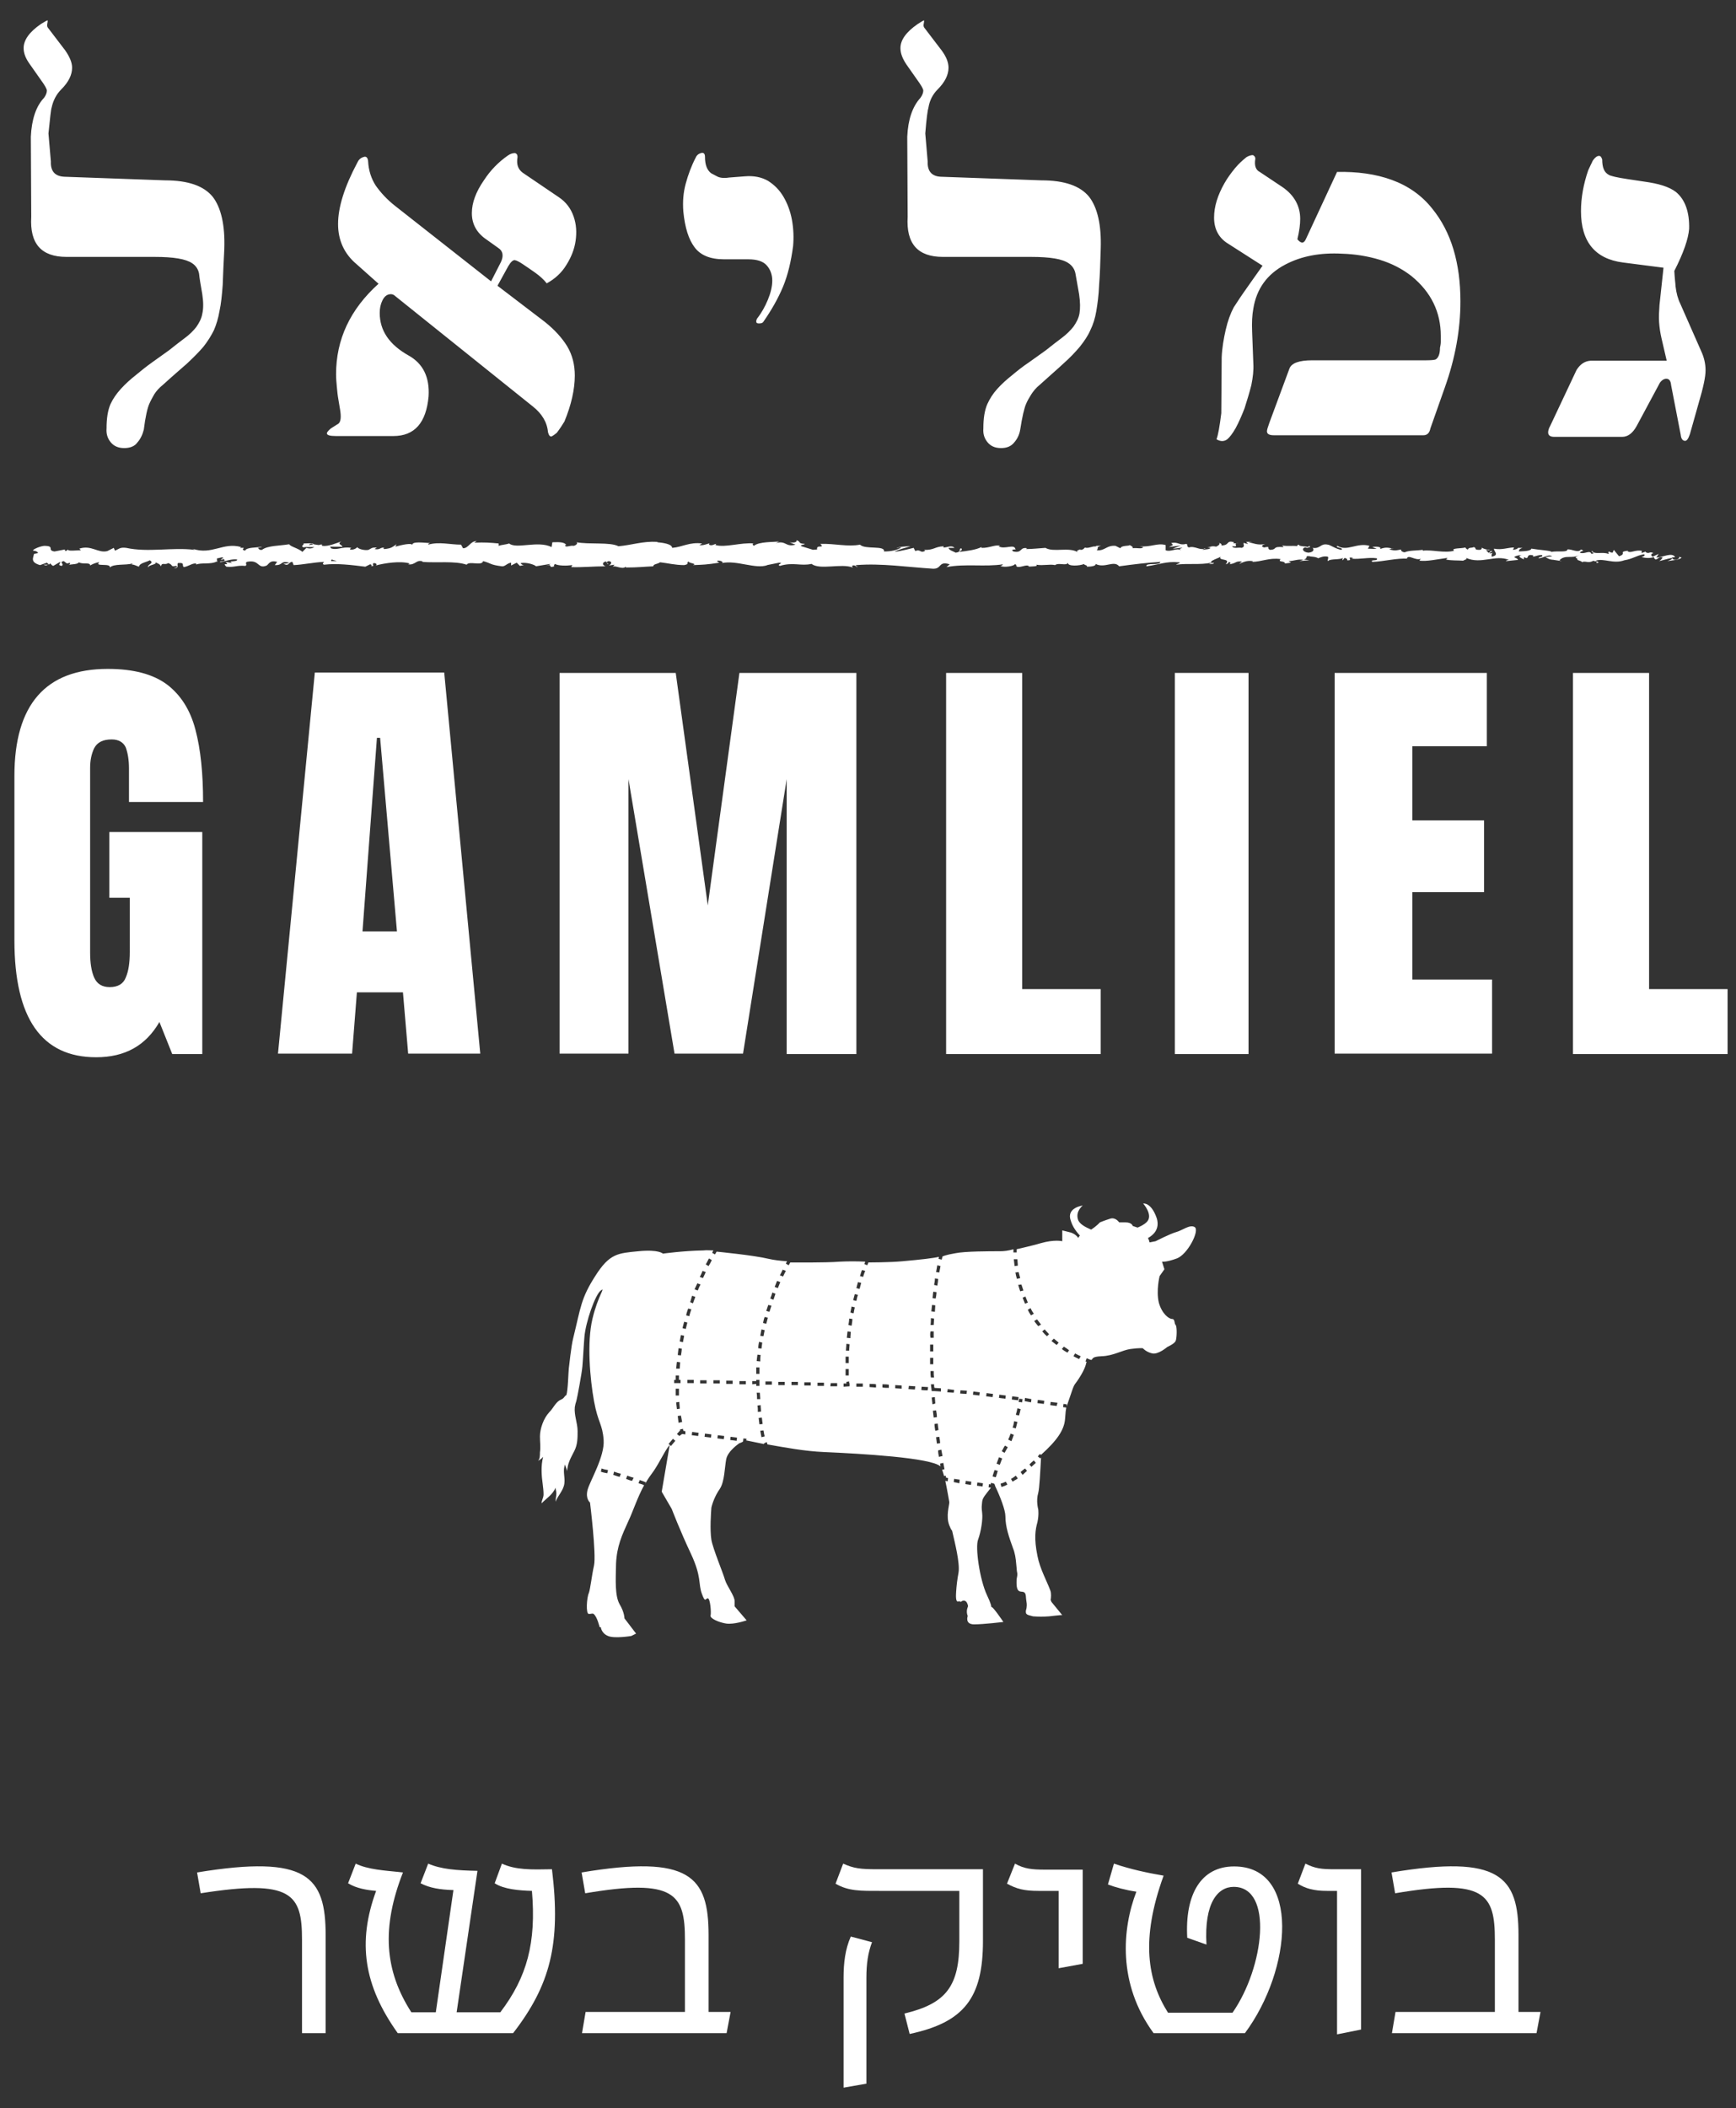 <?xml version="1.0" encoding="utf-8"?>
<!-- Generator: Adobe Illustrator 23.1.0, SVG Export Plug-In . SVG Version: 6.00 Build 0)  -->
<svg version="1.1" id="Layer_1" xmlns="http://www.w3.org/2000/svg" xmlns:xlink="http://www.w3.org/1999/xlink" x="0px" y="0px"
	 width="4.334px" height="5.26px" viewBox="0 0 4.334 5.26" style="enable-background:new 0 0 4.334 5.26;" xml:space="preserve">
<rect x="0" y="0" width="4.334" height="5.26" fill="#333333" stroke="none"/>
<title>logo</title>
<desc>Created with Sketch.</desc>
<g>
	<defs>
		<rect id="SVGID_1_" x="360.25" y="-275.879" width="375" height="375"/>
	</defs>
	<clipPath id="SVGID_2_">
		<use xlink:href="#SVGID_1_"  style="overflow:visible;"/>
	</clipPath>
</g>
<g>
	<g>
		<g>
			<g>
			</g>
		</g>
		<g>
			<path style="fill:#FFFFFF;" d="M0.813,4.829v0.244H0.754V4.84c0-0.114-0.025-0.152-0.253-0.116L0.492,4.672
				C0.767,4.627,0.813,4.682,0.813,4.829z"/>
			<path style="fill:#FFFFFF;" d="M1.281,5.073H0.993C0.908,4.954,0.892,4.846,0.939,4.718C0.916,4.716,0.89,4.712,0.869,4.699
				L0.888,4.65c0.031,0.015,0.071,0.017,0.118,0.022C0.952,4.81,0.96,4.917,1.027,5.021h0.061l0.044-0.305
				C1.099,4.715,1.073,4.711,1.05,4.699L1.069,4.65C1.101,4.664,1.14,4.667,1.192,4.668L1.14,5.021h0.109
				c0.067-0.088,0.09-0.174,0.079-0.303C1.295,4.717,1.258,4.714,1.235,4.699L1.253,4.65c0.035,0.016,0.073,0.015,0.125,0.014
				C1.401,4.851,1.373,4.954,1.281,5.073z"/>
			<path style="fill:#FFFFFF;" d="M1.824,5.02l-0.01,0.053H1.453L1.462,5.02h0.248V4.84c0-0.114-0.025-0.154-0.249-0.116
				L1.452,4.672c0.27-0.045,0.317,0.01,0.317,0.156V5.02H1.824z"/>
			<path style="fill:#FFFFFF;" d="M2.258,5.024c0.105-0.025,0.137-0.069,0.137-0.18V4.718H2.196c-0.046,0-0.078,0.001-0.11-0.018
				l0.019-0.05c0.027,0.012,0.042,0.014,0.086,0.014h0.263v0.179c0,0.142-0.047,0.203-0.183,0.232L2.258,5.024z M2.106,4.935
				c0-0.037,0.004-0.071,0.018-0.103l0.053,0.014c-0.01,0.027-0.014,0.053-0.014,0.089v0.264l-0.057,0.01V4.935z"/>
			<path style="fill:#FFFFFF;" d="M2.643,4.718h-0.05c-0.037,0-0.055-0.005-0.079-0.018L2.534,4.65
				C2.557,4.663,2.576,4.665,2.61,4.665h0.093v0.235L2.643,4.911V4.718z"/>
			<path style="fill:#FFFFFF;" d="M3.108,5.073H2.88C2.789,4.949,2.802,4.811,2.837,4.72C2.81,4.716,2.784,4.709,2.766,4.702
				L2.781,4.65C2.822,4.664,2.864,4.673,2.905,4.68c-0.058,0.16-0.04,0.261,0.011,0.342h0.161c0.079-0.113,0.103-0.314,0.003-0.314
				c-0.04,0-0.074,0.04-0.068,0.144L2.964,4.835C2.958,4.727,2.998,4.657,3.081,4.657C3.247,4.657,3.226,4.914,3.108,5.073z"/>
			<path style="fill:#FFFFFF;" d="M3.338,4.718H3.313c-0.033,0-0.054-0.006-0.073-0.018L3.259,4.65
				c0.024,0.012,0.039,0.014,0.073,0.014h0.066v0.4L3.338,5.076V4.718z"/>
			<path style="fill:#FFFFFF;" d="M3.846,5.02l-0.01,0.053H3.475L3.484,5.02h0.248V4.84c0-0.114-0.025-0.154-0.249-0.116
				L3.474,4.672c0.27-0.045,0.317,0.01,0.317,0.156V5.02H3.846z"/>
		</g>
		<g>
			<g>
				<path style="fill:#FFFFFF;" d="M0.24,2.638c-0.136,0-0.204-0.097-0.204-0.292v-0.41c0-0.178,0.078-0.267,0.233-0.267
					c0.064,0,0.113,0.013,0.148,0.039c0.034,0.026,0.058,0.063,0.071,0.113c0.013,0.049,0.019,0.109,0.019,0.18H0.322V1.917
					c0-0.021-0.003-0.038-0.008-0.052C0.308,1.852,0.296,1.845,0.279,1.845c-0.022,0-0.036,0.007-0.044,0.022
					C0.228,1.882,0.225,1.898,0.225,1.916v0.461c0,0.025,0.003,0.046,0.01,0.062c0.007,0.016,0.02,0.024,0.039,0.024
					c0.02,0,0.034-0.008,0.04-0.024c0.007-0.016,0.01-0.037,0.01-0.064V2.24H0.273V2.076h0.232v0.554H0.43l-0.032-0.08
					C0.364,2.609,0.312,2.638,0.24,2.638z"/>
				<path style="fill:#FFFFFF;" d="M0.694,2.629l0.092-0.951h0.323l0.09,0.951h-0.18L1.006,2.476H0.891L0.879,2.629H0.694z
					 M0.905,2.324h0.086L0.949,1.841H0.941L0.905,2.324z"/>
				<path style="fill:#FFFFFF;" d="M1.397,2.629V1.679h0.29l0.08,0.58l0.079-0.58h0.292v0.951H1.964V1.944L1.855,2.629H1.684
					L1.569,1.944v0.685H1.397z"/>
				<path style="fill:#FFFFFF;" d="M2.362,2.629V1.679h0.19v0.789h0.196v0.162H2.362z"/>
				<path style="fill:#FFFFFF;" d="M2.933,2.629V1.679h0.184v0.951H2.933z"/>
				<path style="fill:#FFFFFF;" d="M3.332,2.629V1.679h0.38v0.183H3.526v0.185h0.179v0.179H3.526v0.218h0.199v0.185H3.332z"/>
				<path style="fill:#FFFFFF;" d="M3.927,2.629V1.679h0.19v0.789h0.196v0.162H3.927z"/>
			</g>
		</g>
		<g>
			<path style="fill:#FFFFFF;" d="M0.412,0.45c0.058,0,0.097,0.014,0.119,0.041c0.021,0.027,0.031,0.071,0.029,0.13
				C0.558,0.656,0.557,0.686,0.556,0.711C0.554,0.737,0.552,0.758,0.548,0.776C0.545,0.794,0.54,0.81,0.534,0.824
				C0.527,0.838,0.519,0.851,0.508,0.865C0.497,0.878,0.483,0.892,0.467,0.907C0.45,0.922,0.43,0.939,0.407,0.96
				C0.397,0.968,0.39,0.976,0.385,0.984C0.38,0.993,0.376,1,0.373,1.007C0.368,1.018,0.363,1.04,0.359,1.072
				C0.356,1.084,0.351,1.095,0.343,1.104C0.336,1.114,0.324,1.118,0.31,1.118c-0.015,0-0.026-0.005-0.034-0.015
				c-0.008-0.01-0.011-0.021-0.01-0.034c0-0.025,0.003-0.045,0.01-0.061C0.282,0.995,0.291,0.982,0.302,0.97
				c0.011-0.012,0.023-0.023,0.037-0.034C0.352,0.925,0.366,0.914,0.38,0.904c0.014-0.01,0.028-0.02,0.042-0.03
				c0.015-0.012,0.028-0.022,0.04-0.031C0.473,0.835,0.483,0.825,0.49,0.816c0.007-0.01,0.013-0.021,0.015-0.033
				C0.508,0.77,0.508,0.754,0.505,0.734C0.501,0.711,0.498,0.694,0.497,0.683c-0.002-0.011-0.008-0.02-0.017-0.026
				C0.464,0.646,0.433,0.641,0.386,0.641h-0.22c-0.063,0-0.092-0.033-0.088-0.1l-0.001-0.2C0.079,0.298,0.09,0.265,0.11,0.244
				c0.005-0.007,0.007-0.013,0.007-0.018c0-0.004-0.005-0.013-0.016-0.028L0.075,0.161C0.064,0.146,0.059,0.133,0.059,0.12
				c0-0.02,0.014-0.04,0.043-0.06c0.01-0.006,0.015-0.009,0.016-0.009h0.001c0,0.002,0,0.005-0.001,0.009
				c-0.001,0.004,0,0.008,0.003,0.011l0.042,0.055C0.174,0.142,0.18,0.156,0.18,0.169c0,0.018-0.009,0.036-0.027,0.054
				C0.141,0.235,0.133,0.25,0.129,0.268C0.127,0.274,0.125,0.295,0.121,0.333l0.006,0.07C0.126,0.427,0.137,0.44,0.161,0.441
				L0.412,0.45z M1.305,0.659C1.296,0.653,1.29,0.65,1.285,0.649c-0.005,0-0.01,0.005-0.016,0.015L1.242,0.713l0.118,0.09
				c0.025,0.02,0.043,0.04,0.056,0.061C1.429,0.886,1.435,0.91,1.435,0.937c0,0.035-0.009,0.074-0.026,0.115
				C1.408,1.053,1.406,1.057,1.402,1.063C1.398,1.069,1.394,1.075,1.39,1.08C1.385,1.084,1.381,1.087,1.377,1.089
				C1.373,1.09,1.37,1.086,1.368,1.078C1.366,1.054,1.353,1.032,1.33,1.014L0.987,0.739C0.984,0.736,0.98,0.734,0.976,0.734
				c-0.009,0-0.016,0.005-0.021,0.015c-0.005,0.01-0.007,0.02-0.007,0.032c0,0.044,0.024,0.079,0.072,0.106
				c0.036,0.02,0.053,0.054,0.05,0.102C1.064,1.055,1.035,1.088,0.982,1.088H0.839c-0.015,0-0.023-0.002-0.023-0.007
				c0-0.002,0.003-0.006,0.01-0.012l0.019-0.012C0.851,1.052,0.852,1.04,0.849,1.022L0.845,0.998
				C0.843,0.987,0.842,0.977,0.841,0.966C0.84,0.955,0.839,0.944,0.839,0.934c0-0.087,0.035-0.162,0.106-0.226L0.89,0.659
				c-0.031-0.026-0.046-0.06-0.046-0.1c0-0.042,0.016-0.093,0.048-0.153C0.895,0.399,0.9,0.394,0.907,0.392
				c0.007-0.003,0.011,0.001,0.012,0.01c0.001,0.023,0.008,0.044,0.019,0.061C0.95,0.48,0.966,0.498,0.988,0.515l0.238,0.187
				L1.25,0.655c0.008-0.016,0.006-0.029-0.007-0.037L1.215,0.598C1.191,0.582,1.178,0.56,1.178,0.532c0-0.026,0.01-0.053,0.03-0.082
				c0.017-0.026,0.037-0.046,0.06-0.062c0.007-0.005,0.013-0.006,0.018-0.006c0.005,0.002,0.006,0.005,0.006,0.01
				C1.289,0.41,1.293,0.422,1.305,0.431l0.09,0.061c0.018,0.012,0.03,0.028,0.037,0.048c0.007,0.02,0.008,0.04,0.005,0.061
				C1.434,0.622,1.426,0.642,1.414,0.661c-0.012,0.02-0.029,0.035-0.049,0.046c-0.008-0.01-0.017-0.018-0.028-0.026
				C1.327,0.674,1.317,0.667,1.305,0.659z M1.859,0.44c0.023-0.002,0.042,0.002,0.058,0.011c0.016,0.01,0.029,0.023,0.039,0.04
				c0.01,0.017,0.017,0.036,0.021,0.057C1.981,0.57,1.982,0.592,1.98,0.614C1.975,0.652,1.967,0.686,1.955,0.715
				c-0.012,0.029-0.029,0.059-0.05,0.089c-0.002,0.002-0.005,0.003-0.01,0.003c-0.005,0-0.007-0.001-0.007-0.005
				c0-0.003,0.001-0.005,0.002-0.007C1.901,0.781,1.91,0.765,1.917,0.748C1.924,0.731,1.928,0.715,1.928,0.7
				c0-0.015-0.005-0.028-0.014-0.038C1.905,0.652,1.89,0.647,1.868,0.647h-0.06c-0.035,0-0.059-0.01-0.074-0.03
				C1.719,0.597,1.71,0.568,1.706,0.528c-0.002-0.025,0-0.048,0.006-0.07c0.006-0.022,0.014-0.044,0.025-0.065
				C1.739,0.388,1.743,0.384,1.75,0.382c0.006-0.002,0.01,0.001,0.01,0.009c0,0.02,0.005,0.033,0.015,0.041
				C1.777,0.433,1.782,0.436,1.79,0.44c0.007,0.004,0.018,0.005,0.03,0.003L1.859,0.44z M2.6,0.45c0.058,0,0.097,0.014,0.119,0.041
				C2.74,0.518,2.75,0.562,2.748,0.621C2.747,0.656,2.746,0.686,2.744,0.711C2.743,0.737,2.74,0.758,2.737,0.776
				C2.734,0.794,2.729,0.81,2.722,0.824C2.716,0.838,2.707,0.851,2.696,0.865C2.685,0.878,2.672,0.892,2.655,0.907
				C2.639,0.922,2.619,0.939,2.596,0.96c-0.01,0.008-0.017,0.017-0.022,0.025C2.569,0.993,2.565,1,2.562,1.007
				C2.557,1.018,2.552,1.04,2.547,1.072C2.545,1.084,2.54,1.095,2.532,1.104C2.524,1.114,2.513,1.118,2.499,1.118
				c-0.015,0-0.026-0.005-0.034-0.015c-0.008-0.01-0.011-0.021-0.01-0.034c0-0.025,0.003-0.045,0.01-0.061
				C2.471,0.995,2.479,0.982,2.49,0.97c0.011-0.012,0.023-0.023,0.037-0.034C2.54,0.925,2.554,0.914,2.569,0.904
				c0.014-0.01,0.028-0.02,0.042-0.03c0.015-0.012,0.028-0.022,0.04-0.031c0.012-0.009,0.021-0.018,0.029-0.028
				c0.007-0.01,0.013-0.021,0.015-0.033C2.697,0.77,2.697,0.754,2.694,0.734C2.69,0.711,2.687,0.694,2.685,0.683
				c-0.002-0.011-0.008-0.02-0.017-0.026C2.653,0.646,2.621,0.641,2.574,0.641h-0.22c-0.063,0-0.092-0.033-0.088-0.1l-0.001-0.2
				c0.002-0.043,0.013-0.075,0.033-0.097c0.005-0.007,0.007-0.013,0.007-0.018c0-0.004-0.005-0.013-0.016-0.028L2.263,0.161
				C2.253,0.146,2.248,0.133,2.248,0.12c0-0.02,0.014-0.04,0.043-0.06C2.3,0.054,2.306,0.051,2.306,0.051h0.001
				c0,0.002,0,0.005-0.001,0.009c-0.001,0.004,0,0.008,0.003,0.011l0.042,0.055c0.011,0.015,0.017,0.029,0.017,0.043
				c0,0.018-0.009,0.036-0.027,0.054C2.329,0.235,2.321,0.25,2.318,0.268C2.316,0.274,2.313,0.295,2.31,0.333l0.006,0.07
				C2.315,0.427,2.326,0.44,2.349,0.441L2.6,0.45z M3.066,0.608C3.043,0.594,3.031,0.572,3.031,0.543
				c0-0.028,0.009-0.056,0.026-0.086C3.065,0.443,3.074,0.431,3.083,0.42C3.092,0.409,3.102,0.4,3.112,0.392
				c0.007-0.004,0.012-0.005,0.016-0.005c0.004,0.002,0.006,0.005,0.006,0.009C3.131,0.413,3.135,0.424,3.145,0.429l0.057,0.038
				c0.029,0.02,0.044,0.047,0.044,0.079c0,0.014-0.002,0.03-0.007,0.051c0.009,0.011,0.016,0.011,0.021,0l0.078-0.168
				c0.05-0.001,0.096,0.005,0.137,0.02c0.041,0.015,0.075,0.039,0.101,0.072c0.047,0.058,0.07,0.135,0.07,0.231
				c0,0.071-0.013,0.142-0.039,0.215L3.571,1.069C3.569,1.08,3.563,1.086,3.554,1.086H3.18c-0.011,0-0.017-0.003-0.017-0.01
				c0-0.003,0.002-0.01,0.006-0.021L3.219,0.92c0.005-0.014,0.024-0.021,0.057-0.021H3.56c0.014,0,0.021-0.001,0.024-0.002
				c0.007-0.004,0.011-0.014,0.011-0.029c0.001-0.005,0.002-0.01,0.002-0.015c0-0.005,0-0.01,0-0.015
				c0-0.059-0.024-0.109-0.073-0.149c-0.023-0.018-0.05-0.032-0.08-0.041c-0.03-0.009-0.061-0.014-0.093-0.015
				C3.296,0.63,3.249,0.639,3.209,0.66c-0.046,0.024-0.072,0.061-0.08,0.11C3.126,0.786,3.125,0.805,3.126,0.828
				c0.001,0.024,0.002,0.05,0.003,0.079C3.13,0.924,3.128,0.941,3.124,0.961C3.119,0.981,3.113,1,3.107,1.019
				C3.1,1.037,3.093,1.053,3.085,1.068C3.077,1.082,3.07,1.091,3.064,1.096c-0.008,0.006-0.017,0.006-0.027,0
				c0.002-0.005,0.004-0.013,0.006-0.024c0.002-0.011,0.004-0.025,0.006-0.041l0.001-0.14c0.001-0.023,0.005-0.046,0.01-0.068
				c0.005-0.022,0.012-0.041,0.02-0.056C3.085,0.76,3.092,0.748,3.104,0.731c0.012-0.017,0.028-0.04,0.048-0.068L3.066,0.608z
				 M4.104,0.453c0.037,0.005,0.063,0.013,0.08,0.026c0.023,0.019,0.034,0.05,0.033,0.092C4.215,0.596,4.203,0.631,4.18,0.676
				c0.001,0.02,0.003,0.033,0.003,0.038c0.002,0.017,0.006,0.032,0.012,0.044l0.052,0.118c0.007,0.015,0.011,0.031,0.011,0.048
				c0,0.017-0.006,0.044-0.017,0.081L4.219,1.083C4.215,1.095,4.211,1.1,4.207,1.1c-0.006,0-0.01-0.005-0.011-0.015L4.172,0.961
				C4.171,0.95,4.167,0.945,4.16,0.945c-0.005,0-0.011,0.003-0.016,0.01L4.086,1.063C4.076,1.081,4.064,1.09,4.05,1.09H3.88
				c-0.01,0-0.015-0.004-0.015-0.011c0-0.005,0.002-0.011,0.005-0.016l0.066-0.14C3.945,0.909,3.956,0.901,3.971,0.9h0.19
				L4.148,0.844c-0.003-0.013-0.005-0.026-0.006-0.04c-0.001-0.014,0-0.028,0.001-0.043l0.01-0.093L4.052,0.655
				c-0.07-0.009-0.105-0.052-0.105-0.128c0-0.033,0.006-0.067,0.018-0.102C3.968,0.419,3.97,0.414,3.972,0.41
				C3.974,0.407,3.975,0.403,3.977,0.4c0.005-0.007,0.01-0.011,0.015-0.011c0.004,0,0.006,0.003,0.008,0.009
				c0,0.02,0.005,0.032,0.016,0.038C4.02,0.439,4.037,0.443,4.064,0.447L4.104,0.453z"/>
		</g>
	</g>
	<path style="fill:#FFFFFF;" d="M0.774,1.357c0.005-0.001,0.007,0,0.007,0.002c-0.002,0-0.005,0-0.009,0.001c0,0,0,0-0.001,0.001
		C0.772,1.359,0.773,1.358,0.774,1.357z M0.841,1.4c-0.004,0-0.009,0-0.014,0c-0.001-0.002,0-0.004,0.003-0.004
		C0.828,1.397,0.836,1.398,0.841,1.4z M0.809,1.4C0.809,1.4,0.809,1.4,0.809,1.4c-0.003,0-0.006,0-0.008,0
		C0.803,1.4,0.805,1.4,0.809,1.4z M0.433,1.418c0.016,0,0.008-0.008,0.011-0.013c0.019-0.002,0.009,0.006,0.015,0.01
		c0.012-0.002,0.021-0.01,0.03-0.009c0.001,0.001,0.002,0.002,0,0.003c0.013-0.006,0.038,0,0.052-0.008
		c0.001,0.001,0.002,0.001,0.002,0.002C0.542,1.4,0.541,1.396,0.542,1.393c0.007,0,0.013-0.005,0.016,0
		c-0.004,0-0.005,0.002-0.007,0.004l0.008-0.002c0.007,0.008-0.01,0.003-0.01,0.008C0.563,1.4,0.58,1.394,0.592,1.396
		C0.594,1.403,0.565,1.398,0.58,1.405L0.563,1.402c0.013,0.012-0.011-0.001,0.002,0.012C0.587,1.416,0.59,1.41,0.613,1.412
		c0.005-0.004-0.002-0.006,0.003-0.01c0.033-0.007,0.026,0.019,0.05,0.009c0.006-0.005,0.009-0.014,0.026-0.009L0.686,1.41
		c0.022,0.001,0.013-0.012,0.036-0.006C0.718,1.407,0.705,1.406,0.708,1.407C0.723,1.414,0.719,1.402,0.73,1.402L0.733,1.41
		c0.024-0.001,0.05-0.007,0.076-0.008c-0.001,0.002-0.006,0.005,0,0.007C0.842,1.405,0.88,1.41,0.912,1.414l0.012-0.006
		c0.003,0,0.005,0.003,0.002,0.004c0.012,0.002,0.001-0.004,0.007-0.007c0.007,0,0.009,0.004,0.005,0.006
		C0.96,1.405,1,1.399,1.023,1.406L1.019,1.408c0.018,0.003,0.02-0.013,0.037-0.007L1.053,1.402c0.039,0.003,0.082-0.003,0.112,0.007
		C1.171,1.399,1.204,1.413,1.206,1.4c0.022,0.006,0.016,0.009,0.047,0.013c0.008,0.001,0.013-0.008,0.023-0.009l0,0.007l0.014-0.007
		l0.008,0.008l0.01-0.002c-0.004,0-0.008-0.003-0.008-0.005c0.015-0.003,0.037,0.005,0.038,0.008l0.036-0.006
		C1.373,1.409,1.367,1.41,1.363,1.412c0.019-0.007,0.003,0.007,0.021,0.001C1.381,1.411,1.385,1.409,1.385,1.407
		C1.394,1.412,1.414,1.412,1.429,1.41L1.426,1.415c0.027,0.001,0.056-0.002,0.086-0.002C1.502,1.41,1.504,1.402,1.513,1.401
		l0.004,0.007C1.522,1.404,1.507,1.406,1.519,1.4C1.53,1.401,1.526,1.408,1.52,1.411l0.014-0.002C1.534,1.41,1.531,1.412,1.53,1.414
		C1.536,1.41,1.554,1.422,1.562,1.414l0.001,0.002c0.03,0,0.044-0.002,0.068-0.003c0-0.006,0.01-0.005,0.017-0.01
		C1.666,1.405,1.686,1.41,1.708,1.41c0.015-0.003,0.004-0.005,0.011-0.009C1.72,1.406,1.742,1.406,1.73,1.41
		c0.026-0.001,0.033-0.001,0.066-0.006C1.793,1.402,1.789,1.401,1.791,1.399c0.006-0.001,0.014,0.002,0.013,0.005L1.802,1.405
		c0.037-0.008,0.085,0.016,0.114,0.005L1.915,1.41l0.03-0.006c0.014,0.001-0.008,0.004,0.002,0.008
		C1.98,1.402,1.999,1.413,2.026,1.407C2.047,1.423,2.1,1.405,2.129,1.416L2.127,1.412c0.007-0.004,0.009,0.002,0.014,0.003
		C2.14,1.412,2.133,1.412,2.138,1.41C2.2,1.405,2.265,1.415,2.329,1.419c0.023,0.001,0.013-0.02,0.042-0.011L2.363,1.415
		c0.047-0.009,0.096,0,0.141-0.007C2.502,1.41,2.502,1.412,2.497,1.412c0.01,0.005,0.036,0,0.036-0.004
		c0.007,0,0.002,0.004,0.006,0.006c0.01,0.003,0.024-0.007,0.03-0.001c0.001,0.001-0.003,0.002-0.004,0.002
		C2.57,1.412,2.594,1.415,2.587,1.409C2.605,1.412,2.62,1.407,2.634,1.41c0.009-0.007,0.029,0.003,0.032-0.006
		c-0.001,0.01,0.03,0.008,0.041,0.003C2.704,1.41,2.717,1.41,2.713,1.414c0.012,0,0.024-0.002,0.022-0.007
		c0.023,0.012,0.046-0.01,0.059,0.006C2.83,1.408,2.864,1.404,2.897,1.402C2.896,1.412,2.86,1.403,2.862,1.413
		c0.031-0.004,0.05-0.013,0.081-0.01c0.008,0.001-0.005,0.004-0.007,0.006C2.967,1.405,2.996,1.41,3.024,1.404
		c0,0.001-0.003,0.002-0.006,0.003c0.006,0,0.013,0.001,0.012-0.003L3.025,1.405C3.016,1.399,3.047,1.392,3.048,1.388
		C3.038,1.401,3.075,1.391,3.06,1.408c0.004-0.001,0.008-0.003,0.007-0.006c0.005,0.001,0.007,0.003,0.002,0.006
		C3.089,1.405,3.082,1.4,3.1,1.401c0,0.002-0.004,0.003-0.006,0.006c0.009-0.004,0.018-0.009,0.033-0.007
		C3.127,1.401,3.129,1.403,3.124,1.402C3.15,1.402,3.168,1.391,3.197,1.395c-0.008,0.009,0.01,0.003,0.011,0.011l0.015-0.002
		L3.217,1.4c0.013,0,0.025-0.006,0.037-0.003L3.244,1.4l0.025-0.002L3.255,1.396c0.014-0.004-0.001-0.01,0.016-0.008
		c-0.004,0.001,0.013,0,0.02,0.005c0,0,0,0,0,0C3.298,1.39,3.305,1.387,3.315,1.389c0.003,0.003-0.002,0.009,0,0.011
		c0.007-0.007,0.031-0.002,0.04-0.009C3.351,1.393,3.351,1.397,3.352,1.398l0.005-0.006c0.006,0.002,0.007,0.003,0.006,0.006
		c0.019,0.001-0.006-0.01,0.016-0.006c-0.002,0-0.001,0.001-0.005,0.002c0.022,0.002,0.043-0.004,0.063-0.001
		c0.006,0.008-0.018,0.002-0.011,0.009c0.03-0.001,0.061-0.01,0.09-0.008L3.512,1.394c0.004-0.012,0.021,0.006,0.036,0
		C3.545,1.395,3.543,1.401,3.544,1.399c0.02,0.002,0.04-0.003,0.07-0.007L3.61,1.396c0.012,0.003,0.03,0.002,0.043,0.003
		C3.657,1.396,3.664,1.396,3.66,1.392c0.038,0.017,0.073-0.009,0.107,0.005c-0.004,0-0.01,0.003-0.006,0.003l0.029-0.003
		C3.787,1.392,3.786,1.394,3.78,1.39c0.004-0.003,0.012-0.005,0.019-0.005c-0.013,0.003,0,0.008,0.006,0.011
		C3.803,1.394,3.805,1.392,3.805,1.39C3.82,1.399,3.807,1.38,3.828,1.386L3.827,1.389C3.835,1.388,3.842,1.384,3.85,1.385
		c0.003,0.006-0.008,0.003-0.009,0.008c0.012,0,0.023-0.011,0.034-0.005C3.87,1.389,3.863,1.389,3.858,1.39
		C3.87,1.397,3.871,1.396,3.88,1.397l-0.001,0L3.899,1.4L3.893,1.398c0.015-0.015,0.03-0.003,0.05-0.013
		C3.924,1.394,3.94,1.39,3.938,1.397c0.005,0.002,0.013,0.004,0.011,0.006c0.009-0.005,0.016,0.004,0.029-0.004
		c0.001,0.002,0.01,0,0.008,0.006c0.012-0.002-0.003-0.004-0.002-0.006c0.019-0.007,0.044,0.009,0.071-0.001
		c0.023-0.004,0.028-0.011,0.049-0.015C4.111,1.386,4.098,1.39,4.098,1.39c0.012,0.003,0.021,0.003,0.032,0
		c-0.002,0.002,0,0.003,0.003,0.006c0.009-0.001,0.006-0.008,0.018-0.005C4.149,1.394,4.146,1.398,4.142,1.4
		c0.01-0.002,0.021-0.006,0.032-0.008C4.176,1.396,4.167,1.398,4.163,1.4c0.012-0.002,0.032-0.003,0.035-0.009L4.19,1.389
		c0.004,0,0.002,0.005-0.001,0.006C4.179,1.4,4.174,1.393,4.174,1.391l0.008-0.001C4.174,1.377,4.151,1.391,4.135,1.391l0.006-0.009
		L4.126,1.389C4.122,1.387,4.12,1.382,4.128,1.38c-0.011-0.005-0.01,0.003-0.019-0.002c-0.001-0.001-0.001-0.001,0-0.002L4.098,1.38
		C4.1,1.378,4.096,1.373,4.102,1.375c-0.02-0.005-0.031,0.007-0.039,0l0.002-0.001C4.038,1.377,4.063,1.381,4.042,1.388L4.029,1.372
		L4.026,1.379c-0.003,0-0.008-0.001-0.007-0.003C4.008,1.38,4.021,1.378,4.015,1.382c-0.013-0.006-0.037,0.003-0.04-0.008
		C3.97,1.38,3.987,1.379,3.973,1.382C3.969,1.371,3.956,1.384,3.944,1.379c0.004-0.006,0.015-0.003,0.003-0.008
		c-0.007,0.01-0.024-0.002-0.034,0c0,0.008-0.023,0.003-0.04,0.006C3.874,1.374,3.84,1.372,3.824,1.369l0-0.001
		c-0.003,0.008-0.02,0.007-0.032,0.008c0-0.005,0.003-0.007,0.009-0.009l-0.011,0C3.788,1.37,3.784,1.371,3.777,1.372L3.78,1.366
		c-0.015,0-0.031,0.007-0.05,0.003C3.728,1.375,3.745,1.385,3.724,1.389C3.724,1.386,3.723,1.38,3.728,1.379
		c-0.002,0-0.006,0.003-0.01,0.001l0.008-0.005C3.718,1.373,3.722,1.379,3.715,1.379c0-0.004-0.005-0.003-0.004-0.007
		c0.002,0,0.006,0.002,0.009,0C3.712,1.372,3.702,1.369,3.699,1.366c0.001,0.002,0,0.006-0.006,0.006
		c-0.015,0-0.005-0.005-0.014-0.007c-0.004,0.003-0.013,0-0.014,0.006c-0.004,0-0.005-0.003-0.007-0.005
		C3.65,1.369,3.621,1.367,3.63,1.374l0.002,0c0,0-0.001,0-0.001,0c0,0,0,0,0,0h0C3.605,1.381,3.577,1.371,3.552,1.374l0-0.002
		C3.537,1.374,3.518,1.373,3.507,1.378c-0.005,0-0.011-0.004-0.009-0.007c-0.012,0.002-0.013,0.004-0.03,0
		C3.48,1.368,3.464,1.368,3.48,1.369C3.465,1.367,3.462,1.364,3.445,1.37c0.006-0.006-0.011-0.007-0.019-0.005l0.011,0.004
		c-0.008,0.001-0.015,0-0.022,0l0.004-0.007c-0.031-0.009-0.056,0.015-0.08,0c-0.008,0.005,0.017,0.004,0.01,0.01
		C3.335,1.37,3.32,1.359,3.315,1.359C3.296,1.355,3.297,1.37,3.277,1.367c0.003,0.003,0.005,0.01-0.01,0.012
		C3.252,1.378,3.249,1.368,3.258,1.366c0.003,0,0.005,0.001,0.005,0.001c0.005-0.001,0.011-0.002,0.005-0.005L3.266,1.365
		C3.259,1.363,3.239,1.363,3.244,1.359C3.233,1.361,3.239,1.363,3.247,1.364c-0.018-0.004-0.029,0-0.047-0.003
		c0.003,0.001,0.006,0.005,0.003,0.004C3.175,1.363,3.19,1.371,3.171,1.372c-0.011-0.004,0.004-0.01-0.015-0.006
		C3.145,1.363,3.154,1.359,3.159,1.357C3.141,1.362,3.126,1.354,3.117,1.353l0.009-0.002C3.12,1.352,3.116,1.352,3.111,1.352
		l0.005,0.005c-0.005-0.001-0.01-0.001-0.01-0.003C3.101,1.357,3.111,1.363,3.1,1.367C3.093,1.365,3.079,1.37,3.076,1.363
		c0.022,0.002-0.002-0.007,0.016-0.008c-0.004,0.001-0.008,0.001-0.013,0C3.078,1.354,3.08,1.354,3.081,1.353
		C3.06,1.347,3.071,1.361,3.049,1.361c0.003-0.004-0.005-0.007-0.009-0.007c0.009,0,0.004,0.007-0.004,0.01
		C3.023,1.361,3.021,1.366,3.014,1.366l0.008,0.001C3.02,1.371,3.012,1.37,3.003,1.372C3.002,1.369,3.012,1.37,3.008,1.368
		c-0.011,0.007-0.025-0.007-0.04-0.002C2.961,1.363,2.967,1.358,2.961,1.357C2.944,1.362,2.942,1.351,2.924,1.355
		C2.93,1.361,2.93,1.359,2.918,1.365l0.03-0.004L2.928,1.369c0.009,0,0.019-0.003,0.024-0.002C2.944,1.37,2.944,1.369,2.949,1.373
		C2.937,1.366,2.924,1.378,2.91,1.373l0-0.013C2.889,1.354,2.873,1.366,2.845,1.363l0.009,0.002
		C2.851,1.371,2.837,1.366,2.828,1.368C2.829,1.364,2.824,1.362,2.82,1.36c0,0.003-0.02,0-0.023,0.008L2.785,1.362
		C2.762,1.36,2.759,1.375,2.738,1.373c0.006-0.005-0.003-0.008,0.011-0.011c-0.007,0-0.014-0.001-0.014,0.002
		C2.731,1.361,2.715,1.37,2.709,1.366C2.706,1.368,2.705,1.372,2.697,1.372c-0.001-0.001,0-0.002,0-0.002
		c0,0.002-0.013,0.003-0.006,0.008C2.669,1.364,2.63,1.379,2.61,1.367C2.595,1.368,2.576,1.37,2.562,1.37
		c0.001-0.001,0-0.002,0.003-0.002C2.545,1.364,2.553,1.381,2.53,1.376C2.519,1.369,2.542,1.372,2.535,1.37
		C2.532,1.356,2.508,1.372,2.493,1.363l0.004-0.001C2.485,1.358,2.469,1.368,2.45,1.367c0,0,0.001-0.001,0-0.002
		c-0.013,0.007-0.037,0.01-0.055,0.012C2.401,1.371,2.403,1.374,2.4,1.368C2.392,1.369,2.402,1.377,2.386,1.379
		C2.381,1.376,2.369,1.373,2.368,1.367l0.015,0c-0.008-0.008-0.02,0-0.028-0.001l0.001-0.003c-0.023,0.001-0.024,0.01-0.049,0.009
		L2.31,1.374C2.297,1.382,2.299,1.369,2.285,1.375L2.281,1.367C2.272,1.369,2.25,1.375,2.233,1.377
		c0.009-0.006,0.028-0.01,0.04-0.014c-0.009,0-0.03,0.001-0.035,0.005C2.242,1.367,2.246,1.365,2.25,1.366
		c-0.011,0.007-0.025,0.01-0.043,0.01C2.21,1.36,2.16,1.372,2.147,1.359C2.116,1.365,2.085,1.356,2.048,1.357
		c0.013,0.013-0.011,0-0.008,0.014c-0.009,0.001-0.012,0.001-0.013,0L2.001,1.363C1.995,1.359,2.009,1.36,2.009,1.357
		C1.99,1.356,2.001,1.351,1.988,1.348c0.003,0.005-0.007,0.007-0.017,0.005l0.015,0.006C1.96,1.366,1.964,1.348,1.937,1.355
		l0.008-0.004c-0.014,0.002-0.05,0-0.063,0.011c-0.002-0.002-0.006-0.005,0-0.006C1.85,1.353,1.811,1.367,1.786,1.36l0.002-0.003
		C1.782,1.358,1.777,1.363,1.77,1.359c0-0.001,0.002-0.003,0-0.003C1.766,1.357,1.754,1.362,1.746,1.36l0.007-0.004
		C1.721,1.352,1.704,1.365,1.678,1.367c0-0.01-0.025-0.013-0.037-0.014l0-0.001C1.604,1.35,1.578,1.36,1.544,1.363
		c-0.021-0.011-0.072-0.004-0.105-0.01c0.005,0.002-0.001,0.008-0.007,0.009C1.424,1.36,1.41,1.368,1.411,1.36l0.003,0
		C1.408,1.351,1.392,1.353,1.379,1.353L1.377,1.365C1.343,1.348,1.289,1.371,1.271,1.356C1.263,1.359,1.253,1.359,1.245,1.362
		l0-0.006C1.223,1.354,1.212,1.353,1.184,1.354L1.19,1.35c-0.016,0-0.02,0.018-0.034,0.018L1.151,1.359
		c-0.027,0-0.055-0.008-0.082,0c0-0.001,0.001-0.004,0.006-0.004c-0.013,0-0.05-0.006-0.045,0.006c0-0.008-0.028-0.001-0.043,0.003
		L0.99,1.358C0.978,1.366,0.977,1.368,0.96,1.37C0.956,1.37,0.957,1.365,0.962,1.367C0.948,1.364,0.951,1.373,0.935,1.37
		l0.006-0.004c-0.014,0-0.013,0.002-0.021,0.006C0.911,1.374,0.894,1.37,0.892,1.365C0.89,1.368,0.882,1.373,0.874,1.371
		C0.873,1.369,0.876,1.368,0.877,1.367C0.854,1.363,0.842,1.374,0.826,1.368c0-0.002-0.001-0.003-0.003-0.004
		c0.019,0,0.034,0,0.032,0.001c0-0.006-0.015-0.007-0.003-0.014C0.84,1.355,0.82,1.364,0.805,1.362
		C0.804,1.361,0.803,1.361,0.803,1.36l0.002-0.001c-0.003-0.001-0.006,0-0.009,0.001C0.79,1.359,0.787,1.359,0.783,1.358
		C0.781,1.354,0.766,1.356,0.758,1.356c0.001,0.006-0.009,0.005,0,0.01c-0.001,0,0.001-0.001,0.006-0.001
		c0.001,0,0.002,0,0.003-0.001c0,0,0,0-0.001,0.001c0.005,0,0.011,0,0.019,0C0.78,1.368,0.774,1.37,0.765,1.367
		c-0.004,0.004-0.008,0.008-0.01,0.01c-0.01-0.009-0.03-0.013-0.033-0.019C0.699,1.362,0.668,1.361,0.654,1.372
		c-0.007,0.001-0.008-0.003-0.01-0.005c0.004-0.001,0.008-0.001,0.01-0.003C0.641,1.367,0.615,1.365,0.612,1.374
		C0.596,1.37,0.621,1.366,0.599,1.367l0.003-0.002C0.557,1.352,0.529,1.386,0.48,1.369C0.483,1.37,0.485,1.371,0.486,1.372
		C0.43,1.365,0.37,1.379,0.315,1.367C0.299,1.365,0.297,1.37,0.287,1.374L0.284,1.367L0.268,1.375
		c-0.023,0.006-0.04-0.016-0.07-0.006l0.004,0.004C0.191,1.373,0.168,1.376,0.17,1.371C0.168,1.372,0.166,1.376,0.162,1.374l0-0.003
		L0.136,1.376c-0.02-0.003,0.003-0.014-0.026-0.014c-0.011,0.001-0.031,0.01-0.027,0.012c0.004,0,0.011,0.002,0.012,0.006
		l-0.01,0.002c-0.002,0.01-0.01,0.021,0.015,0.028l0.017-0.006l0.006,0.005l-0.014,0C0.115,1.413,0.12,1.409,0.126,1.406
		C0.128,1.409,0.13,1.411,0.133,1.412l0.017-0.01c0.002,0.004-0.008,0.008,0.004,0.01C0.162,1.407,0.146,1.403,0.159,1.4
		c0.008,0.005,0.006,0.008,0.015,0.004C0.176,1.407,0.174,1.409,0.17,1.41c0.009-0.003,0.023-0.001,0.027-0.007
		c0.009,0.006,0.029-0.001,0.028,0.008c0.003-0.002,0.015-0.008,0.023-0.008C0.234,1.415,0.278,1.404,0.274,1.416
		c0.011-0.01,0.038-0.005,0.057-0.01C0.331,1.407,0.328,1.409,0.327,1.408C0.337,1.409,0.34,1.412,0.347,1.414
		c0.001-0.009,0.018-0.011,0.027-0.016c0.013,0.008-0.008,0.01-0.004,0.018C0.37,1.409,0.393,1.409,0.388,1.403
		c0.01,0.005,0.009,0.003,0.014,0.01C0.404,1.402,0.411,1.411,0.42,1.405c0.014,0.005,0.004,0.01,0.02,0.007
		C0.447,1.415,0.433,1.418,0.433,1.418z"/>
	<g>
		<path style="fill:#FFFFFF;" d="M1.357,3.729c0,0.008-0.005,0.015-0.005,0.022C1.365,3.738,1.38,3.729,1.387,3.712
			c0,0.005,0.002,0.009,0.002,0.014c0,0.007-0.002,0.013-0.002,0.021c0.006-0.016,0.02-0.028,0.022-0.046
			c0.002-0.016-0.005-0.033,0.002-0.047c0,0.006,0.006,0.014,0.005,0.019c0-0.021,0.009-0.035,0.018-0.053
			c0.008-0.016,0.008-0.032,0.008-0.049c0-0.02-0.009-0.04-0.007-0.06c0.001-0.006,0.002-0.01,0.004-0.016
			c0.002-0.007,0.014-0.071,0.015-0.086c0.002-0.024,0.003-0.049,0.005-0.073C1.462,3.299,1.486,3.23,1.5,3.22
			c0.013-0.01-0.007,0.012-0.021,0.071C1.465,3.35,1.473,3.441,1.483,3.496c0.01,0.055,0.021,0.056,0.024,0.097
			c0.003,0.041-0.034,0.102-0.04,0.124C1.461,3.74,1.473,3.749,1.473,3.749s0.016,0.129,0.01,0.157
			C1.477,3.933,1.474,3.964,1.47,3.975c-0.005,0.01-0.008,0.052,0,0.052c0.007,0,0.009-0.002,0.012,0
			C1.491,4.034,1.497,4.06,1.497,4.06H1.5c0,0,0.001,0.015,0.018,0.022c0.016,0.007,0.058,0,0.058,0l0.012-0.006L1.559,4.038
			c0,0,0-0.015-0.012-0.035c-0.012-0.021-0.01-0.059-0.009-0.102C1.54,3.858,1.553,3.83,1.568,3.797
			c0.012-0.025,0.023-0.06,0.04-0.091C1.607,3.705,1.602,3.703,1.594,3.701l0.003-0.008c0.01,0.003,0.016,0.006,0.016,0.006
			L1.61,3.703c0.005-0.008,0.009-0.015,0.015-0.023c0.02-0.026,0.031-0.055,0.047-0.075L1.669,3.603L1.68,3.59l0.006,0.005
			L1.675,3.608L1.672,3.605l-0.02,0.117l0.025,0.043c0,0,0.021,0.055,0.048,0.112c0.027,0.058,0.018,0.074,0.027,0.099
			c0.009,0.025,0.009,0.012,0.015,0.012c0.006,0,0.009,0.035,0.007,0.043c-0.002,0.007,0.02,0.017,0.039,0.02
			c0.019,0.003,0.051-0.008,0.051-0.008l-0.03-0.035c0,0,0,0,0-0.013c0-0.013-0.019-0.037-0.024-0.053
			C1.805,3.924,1.78,3.865,1.776,3.842c-0.004-0.024-0.001-0.069,0-0.08c0.002-0.01,0.009-0.03,0.021-0.047
			c0.012-0.018,0.012-0.053,0.016-0.074c0.004-0.021,0.033-0.04,0.033-0.04C1.85,3.6,1.855,3.597,1.855,3.597l0.001-0.008
			L1.864,3.59L1.863,3.594C1.877,3.597,1.892,3.6,1.907,3.603c0,0,0,0,0-0.001l0.007-0.004C1.915,3.6,1.916,3.604,1.916,3.604
			c0.045,0.008,0.094,0.017,0.14,0.019c0.092,0.004,0.269,0.014,0.292,0.036c0-0.002-0.001-0.005-0.001-0.007L2.355,3.65
			c0.001,0.006,0.002,0.011,0.003,0.016L2.352,3.667c0.002,0.005,0.003,0.01,0.005,0.016l0.004-0.001
			c0,0.002,0.001,0.004,0.001,0.005l0.005,0.001L2.366,3.696L2.36,3.695c0.005,0.023,0.009,0.048,0.01,0.053
			c0,0.009-0.009,0.035,0,0.058c0.009,0.022,0.005,0.004,0.009,0.022c0.004,0.018,0.018,0.072,0.014,0.096
			C2.39,3.94,2.388,3.956,2.387,3.972c0,0.005-0.003,0.03,0.008,0.023c0.004,0.004,0.005,0,0.009-0.001
			c0.004-0.001,0.008,0.001,0.01,0.005C2.415,4.002,2.418,4.006,2.416,4.01c-0.005,0.012,0,0.022,0,0.022S2.408,4.053,2.432,4.053
			s0.073-0.006,0.073-0.006S2.48,4.01,2.476,4.01c0,0-0.001,0-0.001,0c0-0.002-0.001-0.009-0.011-0.03
			c-0.018-0.038-0.03-0.12-0.022-0.139c0.007-0.019,0.012-0.05,0.01-0.066c-0.002-0.016-0.001-0.016,0-0.028
			c0.001-0.01,0.008-0.017,0.022-0.035L2.468,3.711l0.001-0.008l0.004,0.001c0-0.001,0.001-0.003,0.001-0.004l0.008,0.002
			c0,0,0,0,0,0c0.001,0.001,0.001,0.002,0.002,0.004c0,0,0,0,0,0l0,0.001C2.497,3.734,2.51,3.768,2.51,3.783
			c0,0.027,0.009,0.052,0.019,0.08c0.005,0.012,0.007,0.026,0.008,0.039c0.001,0.007,0.001,0.014,0.002,0.02
			c0.002,0.007,0,0.012-0.001,0.019C2.538,3.949,2.536,3.969,2.547,3.971c0.004,0.001,0.008,0,0.011,0.003
			c0.004,0.004,0.003,0.013,0.004,0.018C2.563,3.998,2.564,4.004,2.563,4.01C2.563,4.014,2.561,4.017,2.561,4.021
			c0,0.006,0.002,0.007,0.007,0.009c0.003,0.001,0.008,0.002,0.011,0.003c0.013,0.001,0.027,0.001,0.04,0
			c0.001,0,0.033-0.004,0.033-0.003L2.625,3.997L2.623,3.992c0.001-0.005,0.002-0.017-0.001-0.024
			C2.614,3.946,2.596,3.914,2.59,3.882c-0.009-0.044-0.005-0.066,0-0.084C2.594,3.78,2.592,3.766,2.592,3.766s-0.006-0.021,0-0.041
			c0.003-0.011,0.005-0.052,0.007-0.088C2.598,3.637,2.598,3.638,2.597,3.639L2.591,3.634C2.594,3.63,2.596,3.628,2.596,3.628
			L2.599,3.63c0.04-0.036,0.058-0.062,0.06-0.09c0.001-0.016,0.002-0.023,0.003-0.028L2.654,3.511l0.001-0.008l0.008,0.001
			L2.663,3.509c0.002-0.006,0.004-0.012,0.01-0.029C2.685,3.444,2.68,3.463,2.7,3.429C2.713,3.406,2.711,3.4,2.713,3.398
			c-0.001,0-0.002-0.001-0.003-0.001l0.003-0.008c0.005,0.002,0.011,0.005,0.012,0.004C2.729,3.39,2.726,3.385,2.75,3.384
			c0.03-0.001,0.051-0.015,0.072-0.018c0.021-0.003,0.031-0.002,0.031-0.002s0.009,0.01,0.024,0.013
			c0.015,0.003,0.037-0.016,0.037-0.016s0.018-0.008,0.021-0.015c0.003-0.006,0.004-0.036,0-0.04
			C2.931,3.302,2.934,3.291,2.926,3.291c-0.007,0-0.025-0.012-0.033-0.041C2.886,3.22,2.895,3.184,2.895,3.184l0.012-0.017
			L2.901,3.148c0,0,0.01,0.002,0.037-0.008c0.027-0.01,0.057-0.069,0.045-0.078C2.971,3.054,2.952,3.07,2.937,3.074
			C2.922,3.078,2.885,3.097,2.885,3.097L2.87,3.1c0,0-0.001-0.005-0.004-0.011c0.013-0.007,0.03-0.022,0.022-0.049
			C2.874,2.999,2.854,3.003,2.854,3.003S2.88,3.032,2.863,3.049C2.856,3.056,2.847,3.06,2.84,3.063
			C2.828,3.059,2.828,3.059,2.828,3.059S2.826,3.05,2.81,3.05c-0.016,0-0.016,0-0.016,0S2.785,3.036,2.771,3.041
			C2.758,3.045,2.746,3.05,2.746,3.05S2.737,3.06,2.724,3.068C2.71,3.062,2.694,3.054,2.691,3.042
			c-0.006-0.02,0.012-0.034,0.012-0.034s-0.041,0.005-0.03,0.037c0.005,0.017,0.015,0.029,0.023,0.038
			C2.693,3.086,2.692,3.089,2.692,3.089S2.685,3.077,2.668,3.074C2.652,3.07,2.652,3.07,2.652,3.07v0.027
			c0,0-0.019-0.005-0.054,0.005c-0.02,0.006-0.06,0.015-0.06,0.015c0,0.003,0,0.005,0,0.008l-0.008,0c0-0.003,0-0.005,0-0.008
			C2.517,3.121,2.506,3.122,2.497,3.122c-0.025,0-0.088,0-0.112,0.005C2.361,3.131,2.353,3.135,2.353,3.135L2.351,3.143L2.343,3.141
			l0.001-0.005C2.332,3.139,2.299,3.143,2.253,3.147C2.222,3.15,2.168,3.15,2.168,3.15c0,0-0.001,0.003-0.003,0.007L2.158,3.154
			C2.159,3.151,2.16,3.149,2.16,3.148C2.139,3.147,2.118,3.147,2.097,3.148C2.061,3.151,1.973,3.15,1.973,3.15
			c0,0-0.001,0.002-0.004,0.007L1.962,3.153c0.001-0.003,0.002-0.004,0.003-0.006C1.948,3.146,1.932,3.144,1.919,3.141
			c-0.037-0.009-0.13-0.018-0.13-0.018c0,0-0.001,0.002-0.004,0.007L1.778,3.126C1.779,3.123,1.78,3.122,1.781,3.12
			c-0.008,0-0.017-0.001-0.025,0C1.704,3.121,1.655,3.128,1.655,3.128s-0.01-0.011-0.061-0.006C1.543,3.127,1.522,3.127,1.486,3.184
			C1.45,3.24,1.45,3.262,1.431,3.339C1.426,3.358,1.421,3.408,1.42,3.415C1.419,3.423,1.418,3.469,1.414,3.481
			C1.411,3.482,1.409,3.486,1.407,3.488C1.404,3.491,1.401,3.492,1.397,3.494C1.386,3.501,1.381,3.514,1.371,3.524
			c-0.014,0.015-0.023,0.041-0.023,0.06c0,0.014,0.002,0.027,0,0.04C1.348,3.631,1.348,3.641,1.343,3.645
			c0.004-0.002,0.01-0.006,0.013-0.01C1.35,3.657,1.352,3.683,1.355,3.704C1.356,3.712,1.357,3.72,1.357,3.729 M2.68,3.384
			l0.004-0.007c0.005,0.003,0.01,0.005,0.014,0.007L2.694,3.391C2.689,3.389,2.684,3.386,2.68,3.384z M2.511,3.482L2.51,3.49
			L2.494,3.488L2.495,3.48L2.511,3.482z M2.543,3.486L2.542,3.494L2.526,3.492l0.001-0.008L2.543,3.486z M2.532,3.546L2.54,3.548
			C2.539,3.553,2.537,3.559,2.536,3.564L2.528,3.562C2.53,3.557,2.531,3.551,2.532,3.546z M2.541,3.158L2.533,3.159
			C2.532,3.153,2.532,3.148,2.531,3.142L2.54,3.142C2.54,3.147,2.541,3.152,2.541,3.158z M2.547,3.189L2.539,3.191
			C2.537,3.186,2.536,3.18,2.535,3.175l0.008-0.001C2.544,3.179,2.546,3.184,2.547,3.189z M2.555,3.22L2.547,3.222
			c-0.002-0.005-0.003-0.01-0.005-0.016L2.55,3.205C2.552,3.21,2.553,3.215,2.555,3.22z M2.545,3.49l0.008,0.001
			c0,0-0.001,0.003-0.001,0.008L2.543,3.498C2.544,3.493,2.545,3.49,2.545,3.49z M2.566,3.25L2.559,3.253
			c-0.002-0.005-0.004-0.01-0.006-0.015L2.56,3.235C2.562,3.24,2.564,3.245,2.566,3.25z M2.581,3.278L2.574,3.282
			C2.571,3.278,2.568,3.273,2.566,3.268l0.007-0.004C2.575,3.269,2.578,3.274,2.581,3.278z M2.651,3.366L2.656,3.36
			c0.005,0.003,0.009,0.006,0.013,0.009L2.665,3.375C2.661,3.373,2.656,3.37,2.651,3.366z M2.643,3.35L2.638,3.356
			C2.634,3.353,2.63,3.35,2.625,3.346L2.631,3.34C2.635,3.343,2.639,3.347,2.643,3.35z M2.622,3.506l0.001-0.008L2.64,3.5
			L2.638,3.508L2.622,3.506z M2.602,3.322l0.006-0.005c0.004,0.004,0.007,0.008,0.011,0.012L2.614,3.334
			C2.61,3.331,2.606,3.327,2.602,3.322z M2.59,3.501l0.001-0.008l0.016,0.002L2.606,3.503L2.59,3.501z M2.582,3.296l0.007-0.004
			C2.592,3.296,2.595,3.3,2.599,3.305L2.592,3.309C2.589,3.305,2.585,3.301,2.582,3.296z M2.57,3.654
			c0.004-0.004,0.007-0.007,0.011-0.01L2.586,3.65C2.583,3.653,2.579,3.656,2.575,3.66L2.57,3.654z M2.558,3.496l0.001-0.008
			C2.565,3.489,2.57,3.49,2.575,3.491L2.574,3.499C2.569,3.498,2.564,3.497,2.558,3.496z M2.548,3.673
			C2.551,3.67,2.555,3.667,2.559,3.664L2.564,3.67C2.561,3.673,2.557,3.676,2.553,3.68L2.548,3.673z M2.536,3.53
			C2.538,3.524,2.539,3.519,2.54,3.514l0.008,0.002c-0.001,0.005-0.002,0.01-0.004,0.016L2.536,3.53z M2.524,3.69
			c0.004-0.002,0.008-0.005,0.012-0.008l0.005,0.007C2.537,3.692,2.532,3.694,2.528,3.697L2.524,3.69z M2.517,3.592
			c0.002-0.004,0.004-0.009,0.006-0.015L2.531,3.58C2.529,3.586,2.527,3.591,2.525,3.596L2.517,3.592z M2.516,3.611
			C2.514,3.615,2.511,3.619,2.508,3.625L2.501,3.621c0.003-0.005,0.005-0.01,0.008-0.014l0,0L2.516,3.611z M2.498,3.702
			c0.004-0.001,0.009-0.003,0.013-0.005l0.004,0.007C2.51,3.707,2.505,3.709,2.5,3.71L2.498,3.702z M2.496,3.655L2.488,3.652
			C2.49,3.647,2.492,3.641,2.494,3.636l0.008,0.003C2.5,3.644,2.498,3.65,2.496,3.655z M2.478,3.684
			c0.001-0.005,0.003-0.01,0.005-0.016L2.491,3.67C2.489,3.676,2.488,3.681,2.486,3.686L2.478,3.684z M2.462,3.484l0.001-0.008
			l0.016,0.002L2.478,3.486L2.462,3.484z M2.439,3.707L2.44,3.699l0.014,0.002L2.453,3.709L2.439,3.707z M2.429,3.48L2.43,3.472
			l0.016,0.002L2.445,3.482L2.429,3.48z M2.41,3.703l0.001-0.008l0.014,0.002L2.424,3.705L2.41,3.703z M2.397,3.477l0.001-0.008
			L2.414,3.47L2.413,3.478L2.397,3.477z M2.381,3.698L2.382,3.69l0.014,0.002L2.395,3.701L2.381,3.698z M2.365,3.474l0.001-0.008
			l0.016,0.002L2.381,3.475L2.365,3.474z M2.323,3.322l0.008,0c0,0.006,0,0.011,0,0.016l-0.008,0
			C2.322,3.333,2.322,3.327,2.323,3.322z M2.324,3.289l0.008,0.001c0,0.005-0.001,0.011-0.001,0.016l-0.008,0
			C2.324,3.3,2.324,3.294,2.324,3.289z M2.327,3.256l0.008,0.001c0,0.005-0.001,0.011-0.001,0.016L2.325,3.272
			C2.326,3.267,2.326,3.261,2.327,3.256z M2.33,3.223l0.008,0.001C2.338,3.229,2.337,3.235,2.336,3.24L2.328,3.239
			C2.329,3.234,2.329,3.228,2.33,3.223z M2.334,3.19l0.008,0.001C2.342,3.197,2.341,3.202,2.34,3.208L2.332,3.206
			C2.333,3.201,2.334,3.196,2.334,3.19z M2.348,3.159C2.347,3.164,2.346,3.17,2.345,3.175L2.337,3.174
			C2.338,3.168,2.339,3.163,2.34,3.157L2.348,3.159z M2.342,3.619L2.35,3.617c0.001,0.006,0.002,0.011,0.003,0.016L2.344,3.635
			C2.343,3.63,2.342,3.624,2.342,3.619z M2.337,3.586l0.008-0.001c0.001,0.006,0.002,0.011,0.002,0.016L2.339,3.602
			C2.338,3.597,2.338,3.592,2.337,3.586z M2.333,3.553l0.008-0.001c0.001,0.006,0.001,0.011,0.002,0.016L2.335,3.57
			C2.334,3.564,2.333,3.559,2.333,3.553z M2.329,3.52l0.008-0.001C2.338,3.525,2.339,3.53,2.339,3.536L2.331,3.537
			C2.33,3.531,2.33,3.526,2.329,3.52z M2.326,3.487l0.008-0.001c0,0.006,0.001,0.011,0.001,0.016L2.328,3.504
			C2.327,3.498,2.327,3.493,2.326,3.487z M2.324,3.454l0.008,0c0,0.003,0,0.006,0.001,0.009l0,0c0.005,0,0.011,0.001,0.016,0.001
			L2.349,3.472c-0.005,0-0.011-0.001-0.016-0.001l0,0l-0.007,0C2.325,3.465,2.325,3.46,2.324,3.454z M2.323,3.421l0.008,0
			c0,0.006,0,0.011,0.001,0.016l-0.008,0C2.323,3.432,2.323,3.427,2.323,3.421z M2.322,3.388l0.008,0c0,0.006,0,0.011,0,0.016
			l-0.008,0C2.322,3.399,2.322,3.394,2.322,3.388z M2.322,3.369c0-0.005,0-0.009,0-0.014l0.008,0c0,0.005,0,0.009,0,0.014v0.003
			H2.322V3.369z M2.3,3.468L2.301,3.46c0.005,0,0.011,0.001,0.016,0.001L2.316,3.469C2.311,3.469,2.305,3.469,2.3,3.468z
			 M2.268,3.466l0.001-0.008l0.016,0.001L2.284,3.467L2.268,3.466z M2.235,3.464l0-0.008l0.016,0.001l0,0.008L2.235,3.464z
			 M2.203,3.462l0-0.008c0.005,0,0.011,0,0.016,0.001l0,0.008C2.214,3.463,2.208,3.463,2.203,3.462z M2.171,3.461l0-0.008
			c0.005,0,0.011,0,0.016,0.001l0,0.008C2.181,3.462,2.176,3.461,2.171,3.461z M2.111,3.385l0.008,0c0,0.005,0,0.01,0,0.016
			l-0.008,0C2.111,3.395,2.111,3.39,2.111,3.385z M2.119,3.416c0,0.005,0,0.01,0,0.016l-0.008,0c0-0.005,0-0.011,0-0.016
			L2.119,3.416z M2.113,3.353l0.008,0.001c0,0.005-0.001,0.01-0.001,0.016l-0.008,0C2.112,3.364,2.113,3.359,2.113,3.353z
			 M2.142,3.199L2.15,3.201c-0.001,0.005-0.003,0.01-0.004,0.015L2.138,3.214C2.139,3.209,2.141,3.203,2.142,3.199z M2.155,3.186
			L2.147,3.184C2.149,3.178,2.15,3.173,2.152,3.169L2.16,3.171C2.158,3.176,2.156,3.181,2.155,3.186z M2.138,3.46l0-0.008l0.016,0
			l0,0.008L2.138,3.46z M2.138,3.246L2.13,3.244c0.001-0.005,0.003-0.01,0.004-0.015l0.008,0.002
			C2.14,3.236,2.139,3.241,2.138,3.246z M2.131,3.277L2.123,3.275C2.124,3.27,2.125,3.265,2.126,3.26l0.008,0.002
			C2.133,3.266,2.132,3.272,2.131,3.277z M2.126,3.308L2.118,3.306c0.001-0.005,0.002-0.01,0.002-0.016l0.008,0.001
			C2.128,3.297,2.127,3.302,2.126,3.308z M2.123,3.339L2.114,3.338c0.001-0.005,0.001-0.011,0.002-0.016l0.008,0.001
			C2.124,3.328,2.123,3.333,2.123,3.339z M2.106,3.46l0-0.008l0.007,0c0-0.001,0-0.002,0-0.004L2.12,3.447c0,0.001,0,0.003,0,0.004
			l0.001,0l0,0.008L2.106,3.46z M2.073,3.459l0.001-0.008l0.016,0l0,0.008L2.073,3.459z M2.041,3.458l0-0.008l0.016,0l0,0.008
			L2.041,3.458z M2.008,3.457l0-0.008l0.016,0l0,0.008L2.008,3.457z M1.976,3.456l0-0.008l0.016,0l0,0.008L1.976,3.456z
			 M1.888,3.412l0.008,0c0,0.005,0,0.01,0,0.016l-0.008,0C1.888,3.422,1.888,3.417,1.888,3.412z M1.891,3.38l0.008,0.001
			c-0.001,0.005-0.001,0.01-0.001,0.016L1.889,3.396C1.89,3.39,1.89,3.385,1.891,3.38z M1.895,3.348L1.903,3.35
			C1.902,3.355,1.902,3.36,1.901,3.365L1.893,3.364C1.893,3.359,1.894,3.353,1.895,3.348z M1.901,3.317l0.008,0.002
			c-0.001,0.005-0.002,0.01-0.003,0.015L1.898,3.333C1.899,3.327,1.9,3.322,1.901,3.317z M1.909,3.286l0.008,0.002
			c-0.001,0.005-0.003,0.01-0.004,0.015L1.905,3.301C1.906,3.296,1.907,3.291,1.909,3.286z M1.926,3.258
			c-0.002,0.005-0.003,0.01-0.005,0.015L1.913,3.271c0.002-0.005,0.003-0.01,0.005-0.015L1.926,3.258z M1.962,3.171
			C1.96,3.175,1.957,3.18,1.955,3.185L1.947,3.182c0.003-0.005,0.005-0.01,0.007-0.014L1.962,3.171z M1.943,3.456l0-0.008l0.016,0
			l0,0.008L1.943,3.456z M1.942,3.214L1.934,3.211c0.002-0.005,0.004-0.01,0.006-0.015l0.008,0.003
			C1.946,3.204,1.944,3.209,1.942,3.214z M1.931,3.243L1.923,3.24c0.002-0.005,0.004-0.01,0.005-0.015l0.008,0.003
			C1.934,3.233,1.933,3.238,1.931,3.243z M1.911,3.455l0-0.008l0.016,0l0,0.008L1.911,3.455z M1.898,3.57l0.008-0.001
			C1.907,3.575,1.908,3.58,1.909,3.584L1.901,3.586C1.9,3.581,1.899,3.576,1.898,3.57z M1.894,3.538l0.008-0.001
			c0.001,0.006,0.001,0.011,0.002,0.016L1.896,3.554C1.895,3.549,1.895,3.544,1.894,3.538z M1.891,3.507l0.008-0.001
			c0,0.006,0.001,0.011,0.001,0.016L1.892,3.523C1.892,3.518,1.892,3.512,1.891,3.507z M1.889,3.475l0.008,0
			c0,0.005,0.001,0.011,0.001,0.016l-0.008,0C1.89,3.486,1.89,3.481,1.889,3.475z M1.878,3.454l0-0.008l0.01,0
			c0-0.001,0-0.002,0-0.003l0.008,0c0,0.003,0,0.007,0,0.01l0,0.005l-0.008,0l0-0.005L1.878,3.454z M1.846,3.454l0-0.008l0.016,0
			l0,0.008L1.846,3.454z M1.823,3.593l0.001-0.008L1.84,3.587L1.839,3.595L1.823,3.593z M1.813,3.453l0-0.008l0.016,0l0,0.008
			L1.813,3.453z M1.791,3.589l0.001-0.008l0.016,0.002L1.807,3.591L1.791,3.589z M1.781,3.452l0-0.008l0.016,0l0,0.008L1.781,3.452z
			 M1.69,3.398l0.008,0.001C1.698,3.404,1.697,3.41,1.697,3.415L1.688,3.415C1.689,3.409,1.689,3.403,1.69,3.398z M1.694,3.364
			l0.008,0.001C1.702,3.371,1.701,3.376,1.7,3.382L1.692,3.381C1.693,3.375,1.693,3.37,1.694,3.364z M1.703,3.548L1.694,3.55
			C1.693,3.544,1.693,3.539,1.692,3.533L1.7,3.532C1.701,3.537,1.702,3.543,1.703,3.548z M1.7,3.331l0.008,0.002
			C1.707,3.338,1.706,3.343,1.705,3.349L1.697,3.347C1.698,3.342,1.699,3.336,1.7,3.331z M1.718,3.265l0.008,0.002
			C1.724,3.273,1.722,3.278,1.721,3.284L1.713,3.282C1.714,3.276,1.716,3.271,1.718,3.265z M1.728,3.233l0.008,0.003
			c-0.002,0.005-0.004,0.01-0.006,0.016L1.723,3.249C1.725,3.244,1.726,3.238,1.728,3.233z M1.741,3.202l0.008,0.003
			C1.746,3.21,1.744,3.215,1.742,3.22L1.734,3.217C1.736,3.212,1.739,3.207,1.741,3.202z M1.762,3.174
			C1.76,3.179,1.757,3.184,1.755,3.189L1.747,3.186C1.75,3.181,1.752,3.176,1.754,3.171L1.762,3.174z M1.769,3.159L1.762,3.155
			C1.765,3.15,1.767,3.145,1.77,3.14l0.007,0.004C1.775,3.149,1.772,3.154,1.769,3.159z M1.759,3.585L1.76,3.577l0.016,0.002
			L1.775,3.587L1.759,3.585z M1.748,3.452l0-0.008l0.016,0l0,0.008L1.748,3.452z M1.727,3.581l0.001-0.008l0.016,0.002L1.743,3.583
			L1.727,3.581z M1.716,3.451l0-0.008l0.016,0l0,0.008L1.716,3.451z M1.712,3.316L1.704,3.314c0.001-0.006,0.003-0.011,0.004-0.016
			L1.716,3.3C1.715,3.305,1.713,3.311,1.712,3.316z M1.69,3.578l0.008-0.009c0-0.001,0-0.002-0.001-0.002l0.008-0.002
			c0,0.002,0.001,0.003,0.001,0.005l0.005,0.001L1.711,3.579L1.703,3.578L1.696,3.583L1.69,3.578z M1.688,3.499l0.008-0.001
			c0,0.006,0.001,0.011,0.001,0.017L1.69,3.516C1.689,3.51,1.689,3.505,1.688,3.499z M1.687,3.465l0.008,0c0,0.006,0,0.011,0,0.017
			l-0.008,0C1.687,3.477,1.687,3.471,1.687,3.465z M1.683,3.451l0-0.008l0.004,0c0-0.004,0-0.007,0-0.011l0.008,0
			c0,0.004,0,0.007,0,0.011l0.004,0l0,0.008L1.683,3.451z M1.563,3.69l0.003-0.008c0.006,0.002,0.011,0.004,0.016,0.005L1.578,3.695
			C1.573,3.694,1.568,3.692,1.563,3.69z M1.531,3.68l0.002-0.008C1.539,3.674,1.544,3.676,1.55,3.677L1.547,3.685
			C1.542,3.684,1.537,3.682,1.531,3.68z M1.518,3.668L1.516,3.676C1.51,3.675,1.505,3.674,1.5,3.672l0.002-0.008
			C1.507,3.666,1.512,3.667,1.518,3.668z"/>
	</g>
</g>
</svg>
